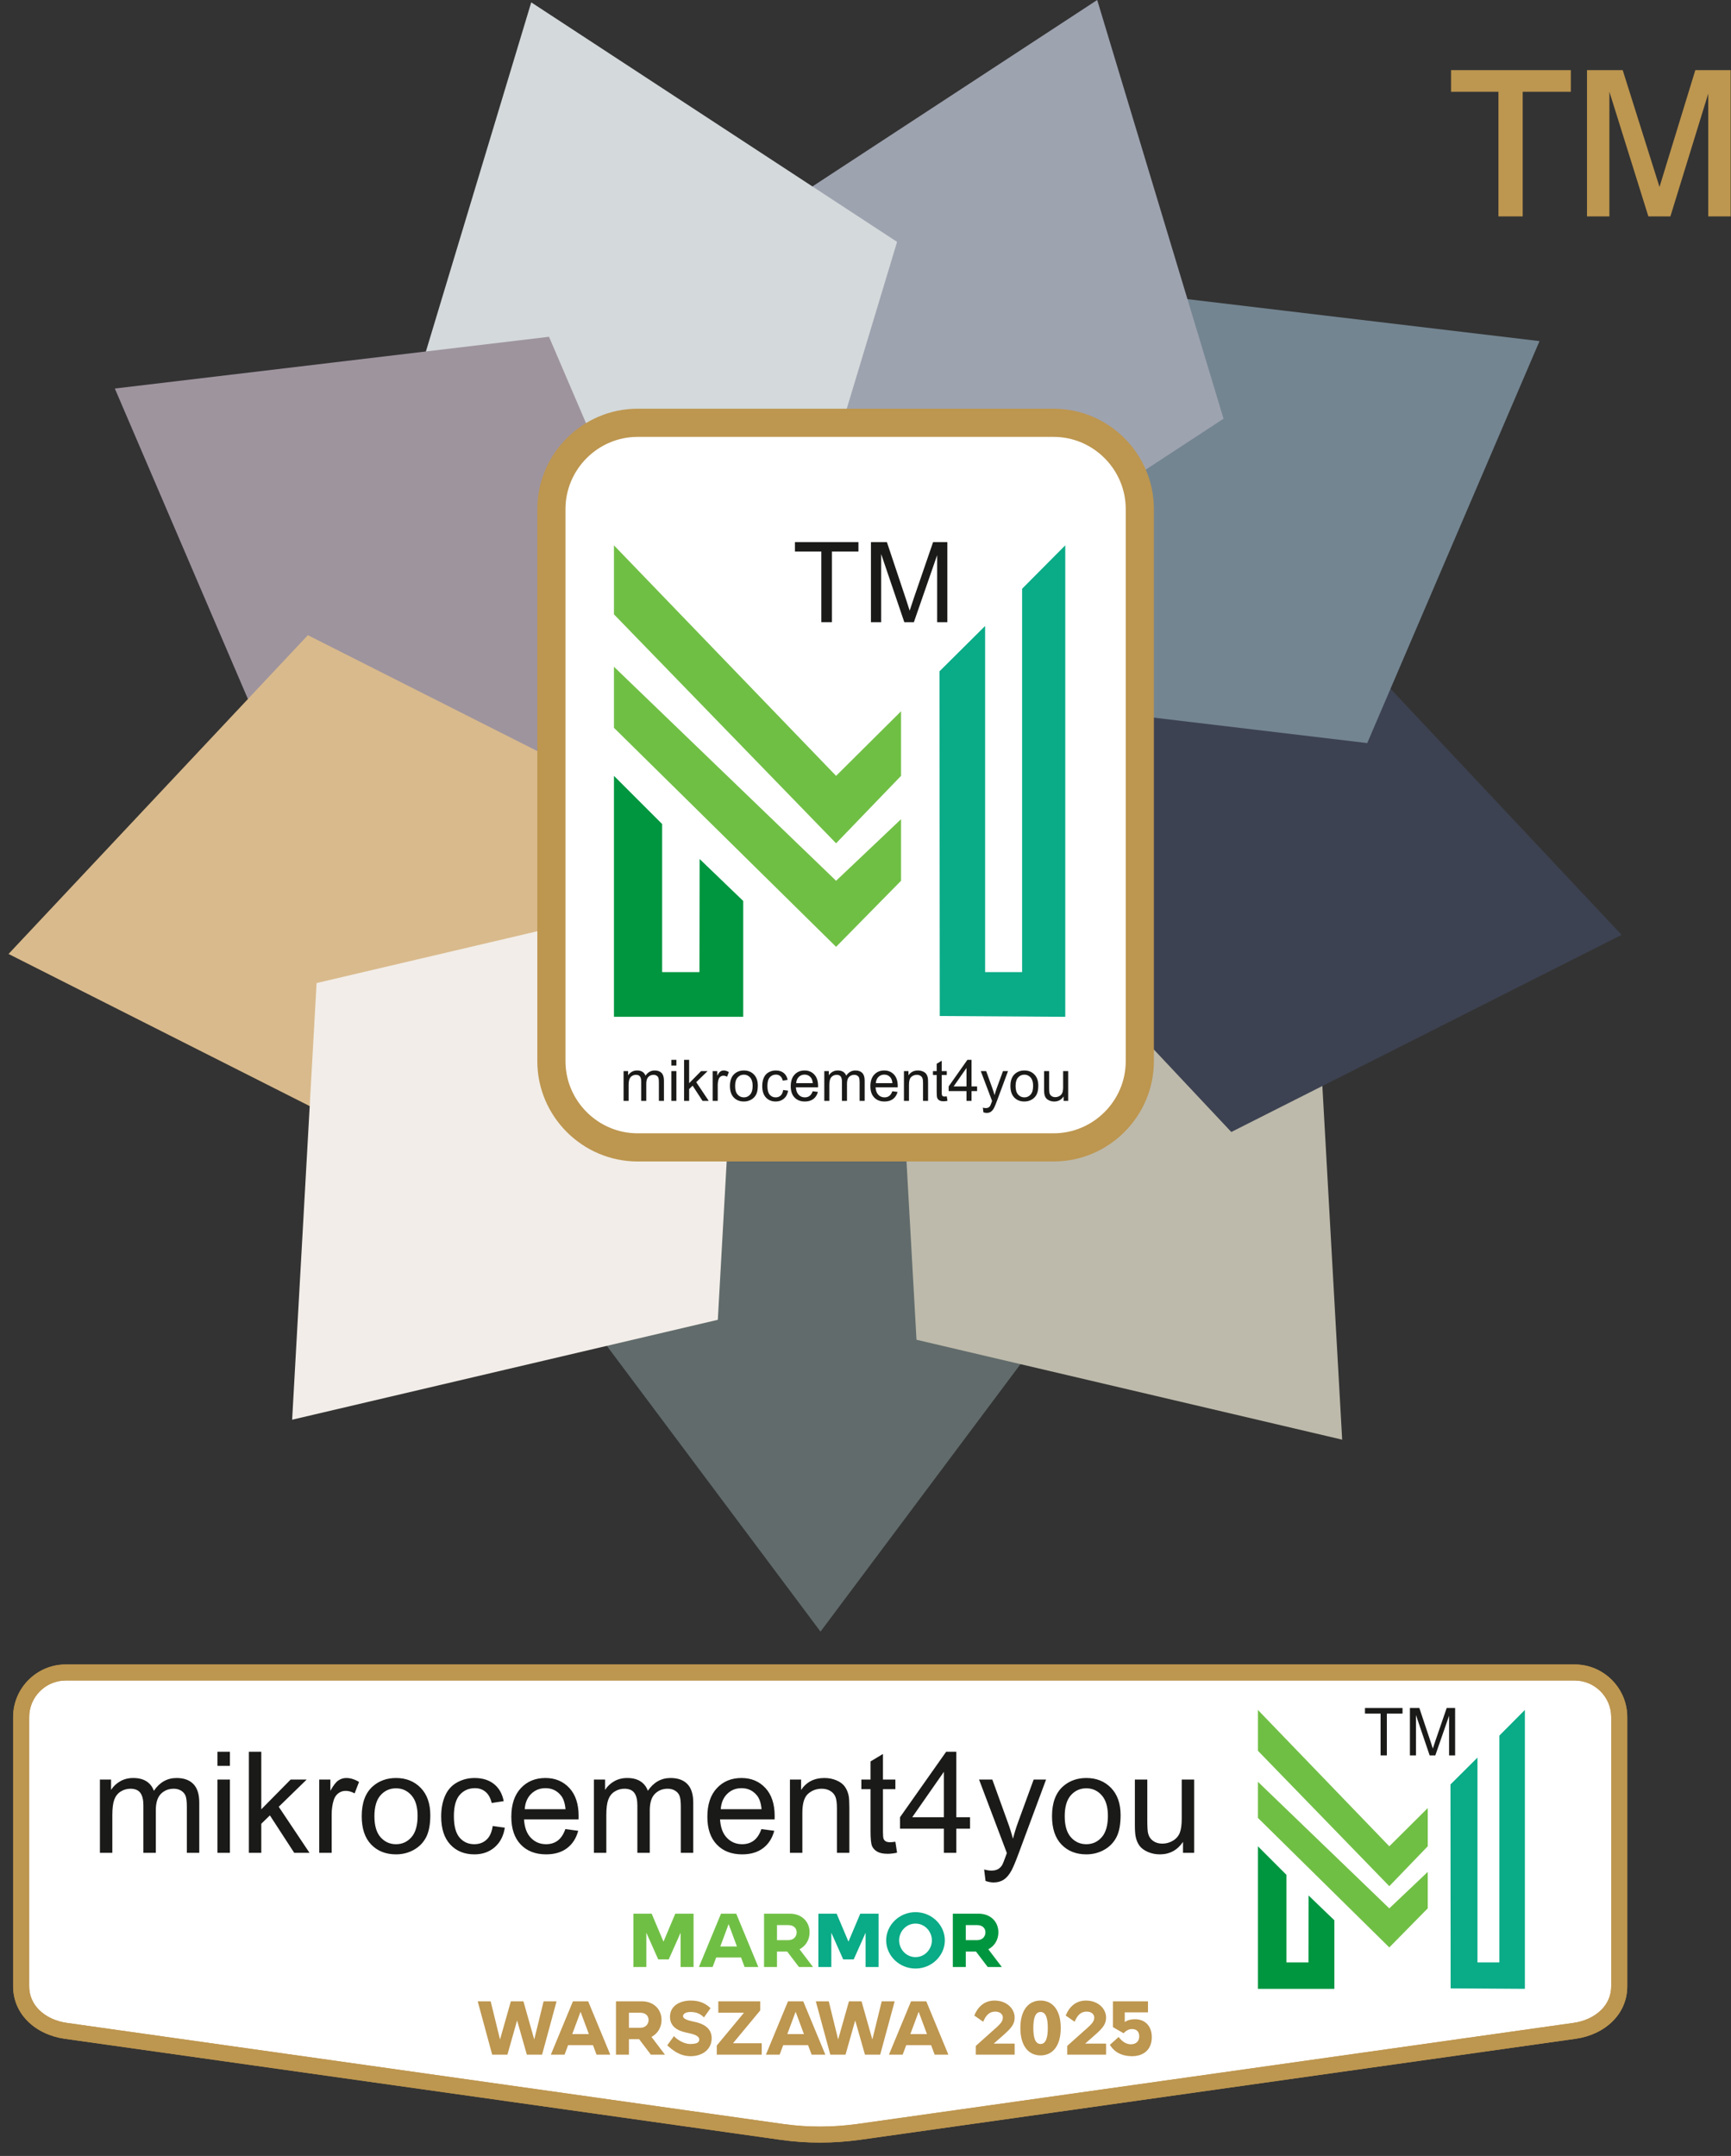 <svg xmlns="http://www.w3.org/2000/svg" xmlns:xlink="http://www.w3.org/1999/xlink" xmlns:serif="http://www.serif.com/" width="100%" height="100%" viewBox="0 0 2904 3616" xml:space="preserve" style="fill-rule:evenodd;clip-rule:evenodd;stroke-miterlimit:22.926;"><rect x="0" y="0" width="2904" height="3616" fill="#333333" stroke="none"/><g id="Layer-1"><path d="M2513.85,362.934l-0,-208.972l-79.51,0l-0,-36.365l200.951,0l-0,36.365l-80.751,0l-0,208.972l-40.69,-0Zm148.556,-0l-0,-245.337l59.9,0l61.752,195.92l60.096,-195.92l59.283,0l0,245.337l-37.604,-0l-0,-205.991l-63.492,205.991l-36.982,-0l-65.349,-208.972l0,208.972l-37.604,-0Z" style="fill:#bd964f;fill-rule:nonzero;"></path><path d="M1376.51,1561.73l219.675,293.704l219.662,293.693l-219.662,293.698l-219.675,293.729l-219.672,-293.729l-219.668,-293.698l219.668,-293.693l219.672,-293.704Z" style="fill:#616b6b;"></path><path d="M1496.53,1514.68l357.068,83.762l357.06,83.791l20.494,366.195l20.524,366.192l-357.067,-83.795l-357.06,-83.775l-20.509,-366.181l-20.51,-366.189Z" style="fill:#bdbaab;"></path><path d="M1563.5,1363.94l327.386,-165.335l327.372,-165.334l251.095,267.324l251.1,267.339l-327.386,165.332l-327.386,165.326l-251.093,-267.302l-251.088,-267.348l0,-0.002Z" style="fill:#3d4252;"></path><path d="M1565.34,1159.51l144.53,-337.087l144.519,-337.097l364.181,43.402l364.187,43.383l-144.512,337.087l-144.515,337.104l-364.187,-43.399l-364.203,-43.392l-0,-0.001Z" style="fill:#738591;"></path><path d="M1438.91,1103.97l-105.98,-351.115l-105.973,-351.134l306.874,-200.857l306.879,-200.863l105.965,351.129l105.978,351.122l-306.885,200.839l-306.858,200.877l-0,0.002Z" style="fill:#9ea3b0;"></path><path d="M1293.04,1107.92l-306.883,-200.868l-306.861,-200.854l105.961,-351.129l105.974,-351.132l306.878,200.877l306.861,200.859l-105.953,351.132l-105.979,351.115l0.002,0Z" style="fill:#d4d9db;"></path><path d="M1210.07,1239.04l-364.205,43.399l-364.186,43.391l-144.517,-337.104l-144.51,-337.086l364.179,-43.386l364.19,-43.398l144.519,337.098l144.53,337.086Z" style="fill:#9e949e;"></path><path d="M1171.27,1396l-251.106,267.337l-251.086,267.333l-327.377,-165.34l-327.385,-165.335l251.088,-267.334l251.093,-267.324l327.391,165.329l327.382,165.334Z" style="fill:#d9ba8c;"></path><path d="M1245.26,1481.21l-20.504,366.175l-20.515,366.196l-357.068,83.792l-357.062,83.781l20.504,-366.192l20.512,-366.194l357.068,-83.775l357.063,-83.784l0.002,0.001Z" style="fill:#f2ede8;"></path><path d="M1069.75,709.122l697.76,-0c79.589,-0 144.706,65.116 144.706,144.704l-0,925.885c-0,79.587 -65.117,144.703 -144.706,144.703l-697.76,0c-79.589,0 -144.706,-65.116 -144.706,-144.703l0,-925.885c0,-79.588 65.117,-144.704 144.706,-144.704Z" style="fill:#fff;stroke:#bd964f;stroke-width:47.24px;"></path><path d="M1787.14,914.641l0,790.767l-210.549,-1.356l-0.464,-578.123l76.547,-76.075l0,580.593l62.063,0l-0,-643l72.403,-72.806Z" style="fill:#0aab87;"></path><path d="M1029.99,1030.38l0,-115.74l372.663,386.624l109.002,-108.351l-0,108.351l-109.002,113.124l-372.663,-384.008Z" style="fill:#70bf45;"></path><path d="M1511.66,1477.23l-109.002,110.809l-372.663,-367.337l0,-102.401l372.663,358.929l109.002,-103.306l-0,103.306Z" style="fill:#70bf45;"></path><path d="M1173.69,1440.71l73.171,70.394l0,194.302l-216.866,0l0,-404.143l80.847,80.8l0,248.382l62.578,0l0.27,-189.735Z" style="fill:#00963f;"></path><path d="M1046.13,1846.4l0,-49.924l7.6,-0l0,7.053c1.555,-2.436 3.64,-4.407 6.236,-5.883c2.599,-1.49 5.547,-2.23 8.866,-2.23c3.687,0 6.717,0.772 9.075,2.295c2.357,1.538 4.025,3.67 4.987,6.428c3.975,-5.819 9.121,-8.723 15.469,-8.723c4.97,0 8.802,1.365 11.465,4.106c2.677,2.741 4.024,6.959 4.024,12.65l-0,34.228l-8.465,-0l-0,-31.423c-0,-3.368 -0.29,-5.805 -0.835,-7.293c-0.545,-1.493 -1.539,-2.679 -2.998,-3.592c-1.443,-0.915 -3.142,-1.364 -5.082,-1.364c-3.527,-0 -6.446,1.17 -8.77,3.494c-2.325,2.342 -3.479,6.077 -3.479,11.206l-0,28.972l-8.466,-0l-0,-32.401c-0,-3.753 -0.688,-6.573 -2.067,-8.449c-1.379,-1.876 -3.638,-2.822 -6.766,-2.822c-2.372,-0 -4.567,0.626 -6.589,1.875c-2.019,1.253 -3.479,3.081 -4.392,5.5c-0.9,2.404 -1.348,5.883 -1.348,10.421l-0,25.876l-8.465,-0Zm80.131,-59.255l0,-9.621l8.466,0l0,9.621l-8.466,-0Zm0,59.255l0,-49.924l8.466,-0l0,49.924l-8.466,-0Zm21.403,-0l0,-68.876l8.464,0l0,39.232l20.01,-20.28l10.933,-0l-19.046,18.548l20.971,31.376l-10.42,-0l-16.578,-25.507l-5.87,5.709l0,19.798l-8.464,-0Zm47.968,-0l0,-49.924l7.6,-0l0,7.647c1.939,-3.545 3.736,-5.885 5.386,-7.006c1.653,-1.139 3.465,-1.701 5.437,-1.701c2.853,0 5.756,0.899 8.703,2.679l-3.011,7.808c-2.055,-1.155 -4.105,-1.732 -6.157,-1.732c-1.845,-0 -3.496,0.562 -4.954,1.667c-1.46,1.105 -2.503,2.646 -3.126,4.618c-0.947,2.998 -1.411,6.283 -1.411,9.859l0,26.085l-8.467,-0Zm28.955,-24.962c-0,-9.219 2.565,-16.049 7.712,-20.49c4.28,-3.686 9.524,-5.532 15.694,-5.532c6.848,0 12.459,2.246 16.819,6.736c4.345,4.472 6.526,10.676 6.526,18.581c-0,6.412 -0.961,11.447 -2.885,15.119c-1.925,3.67 -4.731,6.525 -8.419,8.561c-3.671,2.036 -7.696,3.044 -12.041,3.044c-6.987,-0 -12.631,-2.227 -16.945,-6.701c-4.313,-4.472 -6.461,-10.917 -6.461,-19.318Zm8.658,0.016c0,6.381 1.396,11.157 4.185,14.317c2.806,3.174 6.316,4.762 10.563,4.762c4.202,-0 7.698,-1.588 10.503,-4.779c2.789,-3.19 4.184,-8.047 4.184,-14.573c0,-6.157 -1.411,-10.822 -4.216,-13.979c-2.806,-3.175 -6.301,-4.763 -10.471,-4.763c-4.247,0 -7.757,1.572 -10.563,4.732c-2.789,3.157 -4.185,7.917 -4.185,14.283Zm80.627,6.669l8.273,1.154c-0.914,5.692 -3.224,10.132 -6.958,13.356c-3.737,3.223 -8.339,4.824 -13.772,4.824c-6.814,-0 -12.297,-2.227 -16.433,-6.684c-4.152,-4.458 -6.22,-10.837 -6.22,-19.143c-0,-5.386 0.898,-10.085 2.675,-14.124c1.781,-4.025 4.49,-7.055 8.145,-9.059c3.64,-2.02 7.599,-3.031 11.896,-3.031c5.403,0 9.844,1.365 13.274,4.106c3.448,2.741 5.66,6.637 6.623,11.672l-8.177,1.25c-0.786,-3.351 -2.164,-5.867 -4.167,-7.568c-1.988,-1.684 -4.394,-2.533 -7.214,-2.533c-4.265,0 -7.729,1.523 -10.408,4.569c-2.66,3.061 -3.991,7.872 -3.991,14.477c0,6.701 1.284,11.561 3.848,14.591c2.581,3.029 5.934,4.553 10.052,4.553c3.335,-0 6.108,-1.011 8.321,-3.048c2.228,-2.019 3.639,-5.144 4.233,-9.362Zm49.54,2.116l8.754,1.155c-1.363,5.082 -3.911,9.043 -7.631,11.847c-3.72,2.806 -8.466,4.216 -14.254,4.216c-7.277,-0 -13.049,-2.243 -17.315,-6.733c-4.264,-4.472 -6.395,-10.774 -6.395,-18.868c0,-8.371 2.147,-14.879 6.46,-19.497c4.314,-4.635 9.909,-6.943 16.786,-6.943c6.654,0 12.088,2.263 16.305,6.8c4.216,4.537 6.333,10.917 6.333,19.142c-0,0.498 -0.016,1.25 -0.048,2.244l-37.179,-0c0.321,5.467 1.86,9.667 4.649,12.569c2.773,2.902 6.251,4.362 10.404,4.362c3.095,-0 5.741,-0.818 7.92,-2.454c2.197,-1.635 3.929,-4.249 5.211,-7.84Zm-27.704,-13.563l27.802,-0c-0.37,-4.2 -1.444,-7.342 -3.191,-9.443c-2.678,-3.255 -6.173,-4.89 -10.453,-4.89c-3.882,0 -7.136,1.3 -9.781,3.896c-2.63,2.598 -4.087,6.076 -4.377,10.437Zm47.152,29.724l-0,-49.924l7.6,-0l-0,7.053c1.553,-2.436 3.639,-4.407 6.236,-5.883c2.596,-1.49 5.546,-2.23 8.864,-2.23c3.688,0 6.72,0.772 9.074,2.295c2.359,1.538 4.026,3.67 4.988,6.428c3.976,-5.819 9.123,-8.723 15.472,-8.723c4.97,0 8.802,1.365 11.462,4.106c2.676,2.741 4.025,6.959 4.025,12.65l-0,34.228l-8.466,-0l-0,-31.423c-0,-3.368 -0.289,-5.805 -0.834,-7.293c-0.544,-1.493 -1.54,-2.679 -2.998,-3.592c-1.442,-0.915 -3.142,-1.364 -5.082,-1.364c-3.526,-0 -6.445,1.17 -8.769,3.494c-2.325,2.342 -3.48,6.077 -3.48,11.206l0,28.972l-8.464,-0l-0,-32.401c-0,-3.753 -0.69,-6.573 -2.07,-8.449c-1.377,-1.876 -3.637,-2.822 -6.765,-2.822c-2.372,-0 -4.568,0.626 -6.589,1.875c-2.019,1.253 -3.48,3.081 -4.392,5.5c-0.897,2.404 -1.346,5.883 -1.346,10.421l-0,25.876l-8.466,-0Zm114.182,-16.161l8.754,1.155c-1.362,5.082 -3.911,9.043 -7.631,11.847c-3.72,2.806 -8.465,4.216 -14.254,4.216c-7.277,-0 -13.049,-2.243 -17.313,-6.733c-4.266,-4.472 -6.397,-10.774 -6.397,-18.868c0,-8.371 2.148,-14.879 6.46,-19.497c4.312,-4.635 9.909,-6.943 16.787,-6.943c6.652,0 12.087,2.263 16.304,6.8c4.216,4.537 6.333,10.917 6.333,19.142c-0,0.498 -0.016,1.25 -0.048,2.244l-37.179,-0c0.321,5.467 1.86,9.667 4.65,12.569c2.772,2.902 6.252,4.362 10.403,4.362c3.095,-0 5.741,-0.818 7.921,-2.454c2.196,-1.635 3.928,-4.249 5.21,-7.84Zm-27.704,-13.563l27.802,-0c-0.37,-4.2 -1.443,-7.342 -3.193,-9.443c-2.676,-3.255 -6.171,-4.89 -10.453,-4.89c-3.879,0 -7.132,1.3 -9.778,3.896c-2.63,2.598 -4.088,6.076 -4.378,10.437Zm47.152,29.724l-0,-49.924l7.6,-0l-0,7.086c3.655,-5.434 8.946,-8.146 15.856,-8.146c3.012,0 5.77,0.546 8.288,1.621c2.518,1.074 4.409,2.502 5.66,4.248c1.249,1.747 2.132,3.832 2.628,6.237c0.306,1.571 0.466,4.311 0.466,8.223l0,30.655l-8.466,0l0,-30.332c0,-3.447 -0.319,-6.03 -0.977,-7.727c-0.657,-1.702 -1.829,-3.064 -3.495,-4.09c-1.668,-1.01 -3.639,-1.523 -5.885,-1.523c-3.592,-0 -6.685,1.138 -9.298,3.431c-2.614,2.278 -3.911,6.621 -3.911,13.002l-0,27.239l-8.466,0Zm71.872,-7.549l1.156,7.467c-2.373,0.5 -4.506,0.755 -6.366,0.755c-3.061,-0 -5.434,-0.481 -7.134,-1.457c-1.685,-0.979 -2.869,-2.245 -3.558,-3.833c-0.69,-1.587 -1.028,-4.923 -1.028,-10.005l0,-28.762l-6.251,0l-0,-6.54l6.251,-0l0,-12.345l8.465,-5.084l0,17.429l8.465,-0l-0,6.54l-8.465,0l0,29.244c0,2.421 0.145,3.977 0.449,4.664c0.29,0.69 0.77,1.237 1.442,1.653c0.676,0.401 1.637,0.609 2.889,0.609c0.929,0 2.164,-0.113 3.685,-0.335Zm33.075,7.549l0,-16.45l-29.916,0l-0,-7.791l31.455,-44.635l6.927,0l0,44.635l9.329,0l0,7.791l-9.329,0l0,16.45l-8.466,0Zm0,-24.241l0,-30.975l-21.595,30.975l21.595,0Zm28.393,43.432l-0.961,-7.824c1.859,0.496 3.463,0.755 4.841,0.755c1.891,-0 3.4,-0.322 4.522,-0.949c1.138,-0.625 2.068,-1.505 2.79,-2.628c0.529,-0.85 1.393,-2.949 2.581,-6.318c0.16,-0.463 0.401,-1.153 0.753,-2.068l-18.95,-50.083l9.041,-0l10.422,28.825c1.362,3.641 2.563,7.488 3.639,11.527c0.98,-3.8 2.133,-7.551 3.479,-11.237l10.645,-29.115l8.449,-0l-18.869,50.79c-2.036,5.467 -3.624,9.219 -4.76,11.287c-1.509,2.773 -3.24,4.809 -5.18,6.109c-1.957,1.297 -4.28,1.94 -6.975,1.94c-1.635,-0 -3.463,-0.337 -5.467,-1.011Zm45.308,-44.153c-0,-9.219 2.565,-16.049 7.712,-20.49c4.28,-3.686 9.525,-5.532 15.695,-5.532c6.847,0 12.458,2.246 16.818,6.736c4.345,4.472 6.527,10.676 6.527,18.581c-0,6.412 -0.962,11.447 -2.886,15.119c-1.924,3.67 -4.731,6.525 -8.419,8.561c-3.67,2.036 -7.695,3.044 -12.04,3.044c-6.988,-0 -12.632,-2.227 -16.945,-6.701c-4.314,-4.472 -6.462,-10.917 -6.462,-19.318Zm8.658,0.016c0,6.381 1.396,11.157 4.185,14.317c2.806,3.174 6.316,4.762 10.564,4.762c4.201,-0 7.697,-1.588 10.502,-4.779c2.789,-3.19 4.184,-8.047 4.184,-14.573c0,-6.157 -1.411,-10.822 -4.216,-13.979c-2.806,-3.175 -6.3,-4.763 -10.47,-4.763c-4.248,0 -7.758,1.572 -10.564,4.732c-2.789,3.157 -4.185,7.917 -4.185,14.283Zm80.627,24.946l-0,-7.422c-3.88,5.659 -9.138,8.479 -15.792,8.479c-2.934,-0 -5.675,-0.559 -8.225,-1.682c-2.55,-1.138 -4.441,-2.549 -5.676,-4.249c-1.233,-1.715 -2.099,-3.8 -2.597,-6.268c-0.335,-1.667 -0.511,-4.297 -0.511,-7.889l-0,-30.893l8.464,-0l0,27.622c0,4.409 0.176,7.392 0.514,8.915c0.528,2.228 1.65,3.96 3.381,5.225c1.716,1.268 3.832,1.91 6.365,1.91c2.534,0 4.907,-0.642 7.118,-1.941c2.213,-1.298 3.784,-3.078 4.715,-5.306c0.913,-2.228 1.378,-5.483 1.378,-9.732l-0,-26.693l8.466,-0l-0,49.924l-7.6,0Z" style="fill:#1a1a18;fill-rule:nonzero;"></path><path d="M110.208,2805.09l2531.56,-0c41.095,-0 74.722,33.627 74.722,74.721l-0,451.545c-0,41.091 -34.028,68.98 -74.722,74.72l-1201.91,169.638c-43.022,5.867 -85.24,5.885 -126.677,0.142l-1202.97,-169.78c-40.689,-5.74 -74.722,-33.624 -74.722,-74.72l-0,-451.545c-0,-41.094 33.625,-74.721 74.722,-74.721Z" style="fill:#fff;stroke:#bd964f;stroke-width:3.09px;"></path><path d="M110.207,2791.65l2531.56,-0c24.265,-0 46.322,9.916 62.295,25.892c15.971,15.979 25.891,38.028 25.891,62.298l0,451.545c0,23.568 -9.343,43.483 -24.431,58.572c-15.763,15.76 -37.866,26.064 -61.915,29.456l-1201.91,169.633l-0.049,0c-22.026,3.004 -43.933,4.511 -65.725,4.531c-21.826,0.025 -43.36,-1.45 -64.585,-4.387l-1202.97,-169.777c-24.049,-3.392 -46.154,-13.696 -61.922,-29.462c-15.081,-15.083 -24.43,-34.998 -24.43,-58.566l0,-451.545c0,-24.27 9.925,-46.321 25.898,-62.298c15.979,-15.976 38.03,-25.892 62.295,-25.892Zm2531.56,26.938l-2531.56,0c-16.83,0 -32.143,6.896 -43.247,18.003c-11.107,11.104 -18.004,26.415 -18.004,43.249l-0,451.545c-0,15.87 6.33,29.31 16.536,39.523c11.657,11.655 28.278,19.307 46.558,21.883l1202.96,169.78c20.207,2.794 40.513,4.195 60.905,4.171c20.419,-0.015 41.118,-1.45 62.093,-4.311l-0,-0.006l1201.91,-169.634c18.277,-2.576 34.899,-10.228 46.549,-21.883c10.218,-10.213 16.542,-23.653 16.542,-39.523l0,-451.545c0,-16.834 -6.894,-32.145 -18,-43.249c-11.108,-11.107 -26.42,-18.003 -43.249,-18.003" style="fill:#bd964f;fill-rule:nonzero;"></path><path d="M110.207,2791.65l2531.56,-0c24.265,-0 46.322,9.916 62.295,25.892c15.971,15.979 25.891,38.028 25.891,62.298l0,451.545c0,23.568 -9.343,43.483 -24.431,58.572c-15.763,15.76 -37.866,26.064 -61.915,29.456l-1201.91,169.633l-0.049,0c-22.026,3.004 -43.933,4.511 -65.725,4.531c-21.826,0.025 -43.36,-1.45 -64.585,-4.387l-1202.97,-169.777c-24.049,-3.392 -46.154,-13.696 -61.922,-29.462c-15.081,-15.083 -24.43,-34.998 -24.43,-58.566l0,-451.545c0,-24.27 9.925,-46.321 25.898,-62.298c15.979,-15.976 38.03,-25.892 62.295,-25.892Zm2531.56,26.938l-2531.56,0c-16.83,0 -32.143,6.896 -43.247,18.003c-11.107,11.104 -18.004,26.415 -18.004,43.249l-0,451.545c-0,15.87 6.33,29.31 16.536,39.523c11.657,11.655 28.278,19.307 46.558,21.883l1202.96,169.78c20.207,2.794 40.513,4.195 60.905,4.171c20.419,-0.015 41.118,-1.45 62.093,-4.311l-0,-0.006l1201.91,-169.634c18.277,-2.576 34.899,-10.228 46.549,-21.883c10.218,-10.213 16.542,-23.653 16.542,-39.523l0,-451.545c0,-16.834 -6.894,-32.145 -18,-43.249c-11.108,-11.107 -26.42,-18.003 -43.249,-18.003" style="fill:#bd964f;fill-rule:nonzero;"></path><path d="M2558.2,2867.9l0,467.788l-124.554,-0.802l-0.274,-341.997l45.28,-45.003l-0,343.457l36.713,-0l0,-380.37l42.835,-43.073Z" style="fill:#0aab87;"></path><path d="M2110.3,2936.37l-0,-68.469l220.453,228.712l64.483,-64.096l0,64.096l-64.483,66.92l-220.453,-227.163Z" style="fill:#70bf45;"></path><path d="M2395.23,3200.71l-64.483,65.548l-220.453,-217.3l-0,-60.579l220.453,212.331l64.483,-61.115l0,61.115Z" style="fill:#70bf45;"></path><path d="M2195.3,3179.11l43.282,41.641l0,114.942l-128.286,-0l-0,-239.076l47.828,47.798l0,146.933l37.017,-0l0.159,-112.238Z" style="fill:#00963f;"></path><path d="M167.631,3107.56l-0,-122.871l18.702,0l-0,17.361c3.825,-5.995 8.956,-10.85 15.349,-14.48c6.391,-3.668 13.651,-5.485 21.819,-5.485c9.077,-0 16.534,1.894 22.331,5.642c5.805,3.788 9.907,9.036 12.274,15.825c9.781,-14.324 22.452,-21.467 38.076,-21.467c12.23,-0 21.664,3.354 28.214,10.102c6.589,6.745 9.904,17.124 9.904,31.131l0,84.242l-20.837,0l0,-77.334c0,-8.288 -0.71,-14.286 -2.05,-17.954c-1.341,-3.671 -3.79,-6.592 -7.378,-8.842c-3.551,-2.249 -7.732,-3.355 -12.507,-3.355c-8.68,0 -15.865,2.881 -21.586,8.603c-5.719,5.764 -8.562,14.956 -8.562,27.583l0,71.299l-20.833,0l0,-79.747c0,-9.234 -1.696,-16.172 -5.09,-20.79c-3.392,-4.616 -8.959,-6.948 -16.652,-6.948c-5.838,0 -11.241,1.542 -16.216,4.619c-4.97,3.079 -8.562,7.578 -10.811,13.532c-2.207,5.921 -3.315,14.482 -3.315,25.652l0,63.682l-20.832,0Zm197.207,-145.834l0,-23.676l20.836,0l0,23.676l-20.836,-0Zm0,145.834l0,-122.871l20.836,0l0,122.871l-20.836,0Zm52.678,0l-0,-169.51l20.831,0l0,96.551l49.244,-49.912l26.906,0l-46.876,45.652l51.616,77.219l-25.648,0l-40.8,-62.776l-14.442,14.046l0,48.73l-20.831,0Zm118.056,0l0,-122.871l18.702,0l0,18.824c4.777,-8.726 9.193,-14.483 13.259,-17.244c4.064,-2.805 8.523,-4.184 13.376,-4.184c7.024,-0 14.165,2.209 21.422,6.59l-7.414,19.213c-5.055,-2.838 -10.103,-4.257 -15.151,-4.257c-4.539,0 -8.602,1.381 -12.192,4.102c-3.594,2.72 -6.158,6.508 -7.696,11.363c-2.33,7.381 -3.473,15.466 -3.473,24.266l0,64.198l-20.833,0Zm71.259,-61.434c-0,-22.69 6.316,-39.496 18.979,-50.429c10.537,-9.077 23.438,-13.612 38.627,-13.612c16.85,-0 30.663,5.521 41.394,16.573c10.692,11.006 16.06,26.279 16.06,45.73c-0,15.782 -2.368,28.172 -7.108,37.208c-4.729,9.036 -11.637,16.06 -20.71,21.07c-9.04,5.009 -18.942,7.496 -29.636,7.496c-17.202,-0 -31.09,-5.484 -41.704,-16.49c-10.614,-11.01 -15.902,-26.869 -15.902,-47.546Zm21.31,0.037c-0,15.703 3.43,27.465 10.297,35.233c6.908,7.816 15.547,11.72 25.999,11.72c10.337,0 18.945,-3.904 25.845,-11.756c6.862,-7.852 10.3,-19.808 10.3,-35.868c-0,-15.151 -3.473,-26.634 -10.378,-34.407c-6.903,-7.813 -15.507,-11.717 -25.767,-11.717c-10.452,-0 -19.091,3.864 -25.999,11.638c-6.867,7.773 -10.297,19.494 -10.297,35.157Zm198.426,16.414l20.36,2.841c-2.248,14.008 -7.928,24.939 -17.122,32.87c-9.197,7.929 -20.518,11.874 -33.893,11.874c-16.766,-0 -30.268,-5.484 -40.442,-16.452c-10.222,-10.97 -15.313,-26.674 -15.313,-47.112c-0,-13.255 2.21,-24.821 6.589,-34.764c4.379,-9.902 11.048,-17.361 20.045,-22.289c8.957,-4.977 18.701,-7.46 29.277,-7.46c13.301,-0 24.229,3.354 32.668,10.102c8.485,6.745 13.929,16.334 16.299,28.723l-20.123,3.078c-1.932,-8.248 -5.327,-14.439 -10.256,-18.623c-4.897,-4.145 -10.813,-6.233 -17.758,-6.233c-10.493,-0 -19.017,3.746 -25.609,11.245c-6.551,7.531 -9.824,19.37 -9.824,35.63c0,16.492 3.159,28.449 9.471,35.906c6.353,7.455 14.598,11.203 24.737,11.203c8.208,0 15.035,-2.484 20.482,-7.494c5.483,-4.972 8.953,-12.666 10.412,-23.045Zm121.926,5.21l21.549,2.841c-3.356,12.507 -9.63,22.255 -18.783,29.159c-9.156,6.905 -20.836,10.375 -35.081,10.375c-17.91,-0 -32.116,-5.52 -42.614,-16.569c-10.497,-11.008 -15.745,-26.518 -15.745,-46.439c0,-20.598 5.292,-36.619 15.904,-47.983c10.613,-11.405 24.385,-17.086 41.31,-17.086c16.379,-0 29.752,5.562 40.13,16.73c10.376,11.167 15.585,26.87 15.585,47.112c0,1.227 -0.037,3.08 -0.116,5.526l-91.503,-0c0.788,13.454 4.577,23.79 11.438,30.932c6.83,7.139 15.39,10.731 25.611,10.731c7.618,0 14.128,-2.009 19.492,-6.036c5.406,-4.024 9.668,-10.454 12.823,-19.293Zm-68.182,-33.381l68.422,-0c-0.909,-10.337 -3.555,-18.073 -7.854,-23.243c-6.59,-8.007 -15.192,-12.031 -25.727,-12.031c-9.548,-0 -17.556,3.196 -24.07,9.589c-6.468,6.392 -10.059,14.952 -10.771,25.685Zm116.047,73.154l-0,-122.871l18.703,0l-0,17.361c3.823,-5.995 8.955,-10.85 15.346,-14.48c6.392,-3.668 13.652,-5.485 21.817,-5.485c9.079,-0 16.534,1.894 22.335,5.642c5.8,3.788 9.904,9.036 12.273,15.825c9.784,-14.324 22.45,-21.467 38.076,-21.467c12.233,-0 21.663,3.354 28.212,10.102c6.588,6.745 9.904,17.124 9.904,31.131l-0,84.242l-20.833,0l0,-77.334c0,-8.288 -0.71,-14.286 -2.052,-17.954c-1.343,-3.671 -3.792,-6.592 -7.38,-8.842c-3.551,-2.249 -7.732,-3.355 -12.508,-3.355c-8.677,0 -15.865,2.881 -21.581,8.603c-5.723,5.764 -8.564,14.956 -8.564,27.583l0,71.299l-20.836,0l0,-79.747c0,-9.234 -1.692,-16.172 -5.087,-20.79c-3.394,-4.616 -8.956,-6.948 -16.65,-6.948c-5.836,0 -11.244,1.542 -16.217,4.619c-4.972,3.079 -8.564,7.578 -10.812,13.532c-2.212,5.921 -3.313,14.482 -3.313,25.652l0,63.682l-20.833,0Zm281.016,-39.773l21.543,2.841c-3.354,12.507 -9.63,22.255 -18.781,29.159c-9.158,6.905 -20.836,10.375 -35.08,10.375c-17.912,-0 -32.118,-5.52 -42.614,-16.569c-10.498,-11.008 -15.744,-26.518 -15.744,-46.439c0,-20.598 5.29,-36.619 15.903,-47.983c10.613,-11.405 24.384,-17.086 41.311,-17.086c16.374,-0 29.751,5.562 40.131,16.73c10.375,11.167 15.583,26.87 15.583,47.112c-0,1.227 -0.04,3.08 -0.117,5.526l-91.502,-0c0.79,13.454 4.579,23.79 11.441,30.932c6.826,7.139 15.389,10.731 25.608,10.731c7.618,0 14.127,-2.009 19.494,-6.036c5.402,-4.024 9.666,-10.454 12.824,-19.293Zm-68.185,-33.381l68.421,-0c-0.907,-10.337 -3.551,-18.073 -7.852,-23.243c-6.591,-8.007 -15.192,-12.031 -25.727,-12.031c-9.55,-0 -17.558,3.196 -24.067,9.589c-6.473,6.392 -10.064,14.952 -10.775,25.685Zm116.046,73.154l0,-122.871l18.703,0l-0,17.441c8.996,-13.378 22.017,-20.045 39.025,-20.045c7.417,-0 14.206,1.34 20.395,3.985c6.197,2.643 10.85,6.158 13.929,10.456c3.08,4.3 5.247,9.431 6.476,15.344c0.746,3.87 1.141,10.618 1.141,20.246l0,75.444l-20.831,0l-0,-74.653c-0,-8.484 -0.792,-14.835 -2.408,-19.018c-1.621,-4.187 -4.496,-7.537 -8.604,-10.061c-4.102,-2.485 -8.955,-3.753 -14.478,-3.753c-8.844,0 -16.454,2.803 -22.888,8.446c-6.432,5.601 -9.627,16.296 -9.627,32l0,67.039l-20.833,0Zm176.885,-18.583l2.839,18.383c-5.837,1.228 -11.083,1.857 -15.661,1.857c-7.539,-0 -13.375,-1.186 -17.559,-3.589c-4.145,-2.408 -7.061,-5.525 -8.759,-9.436c-1.698,-3.903 -2.524,-12.109 -2.524,-24.616l-0,-70.789l-15.389,-0l-0,-16.098l15.389,0l-0,-30.386l20.835,-12.502l-0,42.888l20.829,0l0,16.098l-20.829,-0l-0,71.971c-0,5.96 0.357,9.788 1.103,11.483c0.712,1.697 1.895,3.037 3.55,4.062c1.657,0.989 4.023,1.501 7.102,1.501c2.288,0 5.328,-0.28 9.074,-0.827Zm81.403,18.583l0,-40.485l-73.63,0l0,-19.175l77.416,-109.85l17.044,0l0,109.85l22.966,0l-0,19.175l-22.966,0l0,40.485l-20.83,0Zm0,-59.66l0,-76.23l-53.149,76.23l53.149,0Zm69.876,106.89l-2.364,-19.257c4.577,1.224 8.522,1.855 11.915,1.855c4.654,0 8.362,-0.787 11.128,-2.326c2.801,-1.541 5.088,-3.711 6.864,-6.472c1.301,-2.091 3.432,-7.262 6.353,-15.548c0.392,-1.143 0.987,-2.839 1.851,-5.086l-46.635,-123.267l22.255,0l25.647,70.95c3.353,8.953 6.309,18.421 8.956,28.365c2.407,-9.353 5.245,-18.586 8.56,-27.661l26.199,-71.654l20.795,0l-46.439,125.002c-5.016,13.454 -8.921,22.69 -11.72,27.778c-3.708,6.823 -7.97,11.836 -12.745,15.033c-4.814,3.198 -10.537,4.775 -17.166,4.775c-4.022,-0 -8.522,-0.829 -13.454,-2.487Zm111.512,-108.664c-0,-22.69 6.31,-39.496 18.975,-50.429c10.537,-9.077 23.441,-13.612 38.631,-13.612c16.849,-0 30.657,5.521 41.389,16.573c10.695,11.006 16.061,26.279 16.061,45.73c0,15.782 -2.365,28.172 -7.105,37.208c-4.735,9.036 -11.636,16.06 -20.712,21.07c-9.039,5.009 -18.942,7.496 -29.633,7.496c-17.203,-0 -31.091,-5.484 -41.707,-16.49c-10.614,-11.01 -15.899,-26.869 -15.899,-47.546Zm21.305,0.037c0,15.703 3.432,27.465 10.298,35.233c6.907,7.816 15.548,11.72 26.003,11.72c10.334,0 18.939,-3.904 25.841,-11.756c6.866,-7.852 10.301,-19.808 10.301,-35.868c-0,-15.151 -3.474,-26.634 -10.377,-34.407c-6.906,-7.813 -15.508,-11.717 -25.765,-11.717c-10.455,-0 -19.096,3.864 -26.003,11.638c-6.866,7.773 -10.298,19.494 -10.298,35.157Zm198.428,61.397l0,-18.268c-9.549,13.928 -22.486,20.87 -38.861,20.87c-7.224,-0 -13.973,-1.38 -20.241,-4.142c-6.277,-2.8 -10.932,-6.273 -13.97,-10.457c-3.038,-4.223 -5.168,-9.35 -6.394,-15.423c-0.828,-4.108 -1.261,-10.578 -1.261,-19.414l0,-76.037l20.831,0l0,67.984c0,10.854 0.437,18.189 1.265,21.94c1.304,5.486 4.063,9.745 8.325,12.86c4.221,3.119 9.431,4.698 15.663,4.698c6.237,0 12.077,-1.579 17.521,-4.776c5.442,-3.195 9.311,-7.577 11.601,-13.06c2.249,-5.484 3.393,-13.496 3.393,-23.95l-0,-65.696l20.832,0l0,122.871l-18.704,0Z" style="fill:#1a1a18;fill-rule:nonzero;"></path><path d="M1377.91,1043.55l-0,-118.483l-44.259,0l-0,-15.852l106.479,-0l-0,15.852l-44.443,0l-0,118.483l-17.777,0Z" style="fill:#1a1a18;fill-rule:nonzero;"></path><path d="M1461.13,1043.55l0,-134.335l26.757,-0l31.797,95.116c2.933,8.858 5.071,15.486 6.415,19.885c1.527,-4.888 3.909,-12.066 7.147,-21.534l32.164,-93.467l23.916,-0l0,134.335l-17.135,0l-0,-112.435l-39.037,112.435l-16.035,0l-38.853,-114.359l-0,114.359l-17.136,0Z" style="fill:#1a1a18;fill-rule:nonzero;"></path><path d="M2316.12,2944.16l0,-70.086l-26.18,-0l-0,-9.378l62.985,0l0,9.378l-26.289,-0l0,70.086l-10.516,0Z" style="fill:#1a1a18;fill-rule:nonzero;"></path><path d="M2365.34,2944.16l0,-79.464l15.828,0l18.809,56.265c1.735,5.239 2.999,9.16 3.794,11.762c0.904,-2.891 2.313,-7.137 4.228,-12.738l19.026,-55.289l14.148,0l-0,79.464l-10.137,0l0,-66.509l-23.091,66.509l-9.486,0l-22.982,-67.647l-0,67.647l-10.137,0Z" style="fill:#1a1a18;fill-rule:nonzero;"></path><g transform="matrix(5.556,0,0,5.556,-232.752,-300.676)"><g transform="matrix(23.004,0,0,23.004,231.765,647.91)"><path d="M0.23,-0.45l0.156,0.35l0.138,-0l0.156,-0.35l0,0.45l0.17,-0l-0,-0.7l-0.24,0l-0.155,0.367l-0.155,-0.367l-0.24,0l-0,0.7l0.17,-0l-0,-0.45Z" style="fill:#70bf45;fill-rule:nonzero;"></path></g><g transform="matrix(23.004,0,0,23.004,252.699,647.91)"><path d="M0.563,-0.125l0.047,0.125l0.18,-0l-0.29,-0.7l-0.2,0l-0.29,0.7l0.18,-0l0.047,-0.125l0.326,0Zm-0.163,-0.438l0.109,0.293l-0.218,-0l0.109,-0.293Z" style="fill:#70bf45;fill-rule:nonzero;"></path></g><g transform="matrix(23.004,0,0,23.004,271.103,647.91)"><path d="M0.235,-0.55l0.15,0c0.068,0 0.108,0.04 0.108,0.095c0,0.055 -0.04,0.102 -0.108,0.102l-0.15,0l-0,-0.197Zm0.134,0.347l0.154,0.203l0.185,-0l-0.177,-0.233c0.08,-0.042 0.132,-0.123 0.132,-0.222c0,-0.145 -0.109,-0.245 -0.258,-0.245l-0.34,0l0,0.7l0.17,-0l0,-0.203l0.134,-0Z" style="fill:#70bf45;fill-rule:nonzero;"></path></g><g transform="matrix(23.004,0,0,23.004,287.62,647.91)"><path d="M0.23,-0.45l0.156,0.35l0.138,-0l0.156,-0.35l0,0.45l0.17,-0l-0,-0.7l-0.24,0l-0.155,0.367l-0.155,-0.367l-0.24,0l-0,0.7l0.17,-0l-0,-0.45Z" style="fill:#0aab87;fill-rule:nonzero;"></path></g><g transform="matrix(23.004,0,0,23.004,308.553,647.91)"><path d="M0.21,-0.35c0,-0.116 0.092,-0.22 0.215,-0.22c0.123,0 0.215,0.104 0.215,0.22c0,0.116 -0.092,0.22 -0.215,0.22c-0.123,0 -0.215,-0.104 -0.215,-0.22Zm-0.17,0c-0,0.199 0.17,0.37 0.385,0.37c0.215,0 0.385,-0.171 0.385,-0.37c0,-0.199 -0.17,-0.37 -0.385,-0.37c-0.215,0 -0.385,0.171 -0.385,0.37Z" style="fill:#0aab87;fill-rule:nonzero;"></path></g><g transform="matrix(23.004,0,0,23.004,328.107,647.91)"><path d="M0.235,-0.55l0.15,0c0.068,0 0.108,0.04 0.108,0.095c0,0.055 -0.04,0.102 -0.108,0.102l-0.15,0l-0,-0.197Zm0.134,0.347l0.154,0.203l0.185,-0l-0.177,-0.233c0.08,-0.042 0.132,-0.123 0.132,-0.222c0,-0.145 -0.109,-0.245 -0.258,-0.245l-0.34,0l0,0.7l0.17,-0l0,-0.203l0.134,-0Z" style="fill:#00963f;fill-rule:nonzero;"></path></g><g transform="matrix(23.004,0,0,23.004,185.791,674.364)"><path d="M0.308,-0.199l-0.123,-0.501l-0.17,0l0.19,0.7l0.2,-0l0.127,-0.449l0.128,0.449l0.2,-0l0.19,-0.7l-0.17,0l-0.123,0.501l-0.142,-0.501l-0.165,0l-0.142,0.501Z" style="fill:#bd964f;fill-rule:nonzero;"></path></g><g transform="matrix(23.004,0,0,23.004,207.99,674.364)"><path d="M0.563,-0.125l0.047,0.125l0.18,-0l-0.29,-0.7l-0.2,0l-0.29,0.7l0.18,-0l0.047,-0.125l0.326,0Zm-0.163,-0.438l0.109,0.293l-0.218,-0l0.109,-0.293Z" style="fill:#bd964f;fill-rule:nonzero;"></path></g><g transform="matrix(23.004,0,0,23.004,226.393,674.364)"><path d="M0.235,-0.55l0.15,0c0.068,0 0.108,0.04 0.108,0.095c0,0.055 -0.04,0.102 -0.108,0.102l-0.15,0l-0,-0.197Zm0.134,0.347l0.154,0.203l0.185,-0l-0.177,-0.233c0.08,-0.042 0.132,-0.123 0.132,-0.222c0,-0.145 -0.109,-0.245 -0.258,-0.245l-0.34,0l0,0.7l0.17,-0l0,-0.203l0.134,-0Z" style="fill:#bd964f;fill-rule:nonzero;"></path></g><g transform="matrix(23.004,0,0,23.004,242.91,674.364)"><path d="M0.056,-0.496c0,0.127 0.101,0.183 0.213,0.206c0.099,0.02 0.171,0.041 0.171,0.092c-0,0.048 -0.053,0.058 -0.123,0.058c-0.067,-0 -0.161,-0.049 -0.209,-0.103l-0.088,0.12c0.062,0.057 0.159,0.143 0.308,0.143c0.149,-0 0.275,-0.086 0.275,-0.235c-0,-0.142 -0.117,-0.195 -0.243,-0.22c-0.09,-0.018 -0.133,-0.041 -0.133,-0.07c-0,-0.027 0.03,-0.055 0.098,-0.055c0.082,0 0.132,0.027 0.177,0.071l0.086,-0.121c-0.055,-0.052 -0.129,-0.1 -0.258,-0.1c-0.144,0 -0.274,0.068 -0.274,0.214Z" style="fill:#bd964f;fill-rule:nonzero;"></path></g><g transform="matrix(23.004,0,0,23.004,257.288,674.364)"><path d="M0.258,-0.15l0.357,-0.43l0,-0.12l-0.55,0l0,0.15l0.337,-0l-0.357,0.43l0,0.12l0.59,-0l0,-0.15l-0.377,-0Z" style="fill:#bd964f;fill-rule:nonzero;"></path></g><g transform="matrix(23.004,0,0,23.004,272.931,674.364)"><path d="M0.563,-0.125l0.047,0.125l0.18,-0l-0.29,-0.7l-0.2,0l-0.29,0.7l0.18,-0l0.047,-0.125l0.326,0Zm-0.163,-0.438l0.109,0.293l-0.218,-0l0.109,-0.293Z" style="fill:#bd964f;fill-rule:nonzero;"></path></g><g transform="matrix(23.004,0,0,23.004,287.884,674.364)"><path d="M0.308,-0.199l-0.123,-0.501l-0.17,0l0.19,0.7l0.2,-0l0.127,-0.449l0.128,0.449l0.2,-0l0.19,-0.7l-0.17,0l-0.123,0.501l-0.142,-0.501l-0.165,0l-0.142,0.501Z" style="fill:#bd964f;fill-rule:nonzero;"></path></g><g transform="matrix(23.004,0,0,23.004,310.083,674.364)"><path d="M0.563,-0.125l0.047,0.125l0.18,-0l-0.29,-0.7l-0.2,0l-0.29,0.7l0.18,-0l0.047,-0.125l0.326,0Zm-0.163,-0.438l0.109,0.293l-0.218,-0l0.109,-0.293Z" style="fill:#bd964f;fill-rule:nonzero;"></path></g><g transform="matrix(23.004,0,0,23.004,335.387,674.364)"><path d="M0.285,-0.145l0.121,-0.106c0.104,-0.092 0.154,-0.145 0.154,-0.235c0,-0.119 -0.106,-0.224 -0.265,-0.224c-0.138,0 -0.223,0.091 -0.265,0.197l0.117,0.081c0.035,-0.083 0.079,-0.133 0.158,-0.133c0.067,0 0.1,0.039 0.1,0.078c0,0.061 -0.05,0.1 -0.148,0.187l-0.207,0.185l0,0.115l0.51,-0l0,-0.145l-0.275,-0Z" style="fill:#bd964f;fill-rule:nonzero;"></path></g><g transform="matrix(23.004,0,0,23.004,349.19,674.364)"><path d="M0.205,-0.35c-0,-0.122 0.023,-0.21 0.095,-0.21c0.072,0 0.095,0.088 0.095,0.21c0,0.122 -0.023,0.21 -0.095,0.21c-0.072,0 -0.095,-0.088 -0.095,-0.21Zm-0.17,0c-0,0.239 0.11,0.36 0.265,0.36c0.155,0 0.265,-0.121 0.265,-0.36c-0,-0.239 -0.11,-0.36 -0.265,-0.36c-0.155,0 -0.265,0.121 -0.265,0.36Z" style="fill:#bd964f;fill-rule:nonzero;"></path></g><g transform="matrix(23.004,0,0,23.004,362.992,674.364)"><path d="M0.285,-0.145l0.121,-0.106c0.104,-0.092 0.154,-0.145 0.154,-0.235c0,-0.119 -0.106,-0.224 -0.265,-0.224c-0.138,0 -0.223,0.091 -0.265,0.197l0.117,0.081c0.035,-0.083 0.079,-0.133 0.158,-0.133c0.067,0 0.1,0.039 0.1,0.078c0,0.061 -0.05,0.1 -0.148,0.187l-0.207,0.185l0,0.115l0.51,-0l0,-0.145l-0.275,-0Z" style="fill:#bd964f;fill-rule:nonzero;"></path></g><g transform="matrix(23.004,0,0,23.004,376.795,674.364)"><path d="M0.205,-0.555l0.305,0l0,-0.145l-0.46,0l0,0.339l0.14,0.08c0.039,-0.041 0.074,-0.055 0.111,-0.055c0.053,0 0.094,0.027 0.094,0.096c0,0.059 -0.036,0.104 -0.111,0.104c-0.063,0 -0.118,-0.041 -0.159,-0.096l-0.115,0.103c0.076,0.125 0.2,0.149 0.29,0.149c0.157,0 0.26,-0.09 0.26,-0.25c0,-0.15 -0.093,-0.235 -0.22,-0.235c-0.054,0 -0.097,0.011 -0.135,0.037l-0,-0.127Z" style="fill:#bd964f;fill-rule:nonzero;"></path></g></g></g></svg>